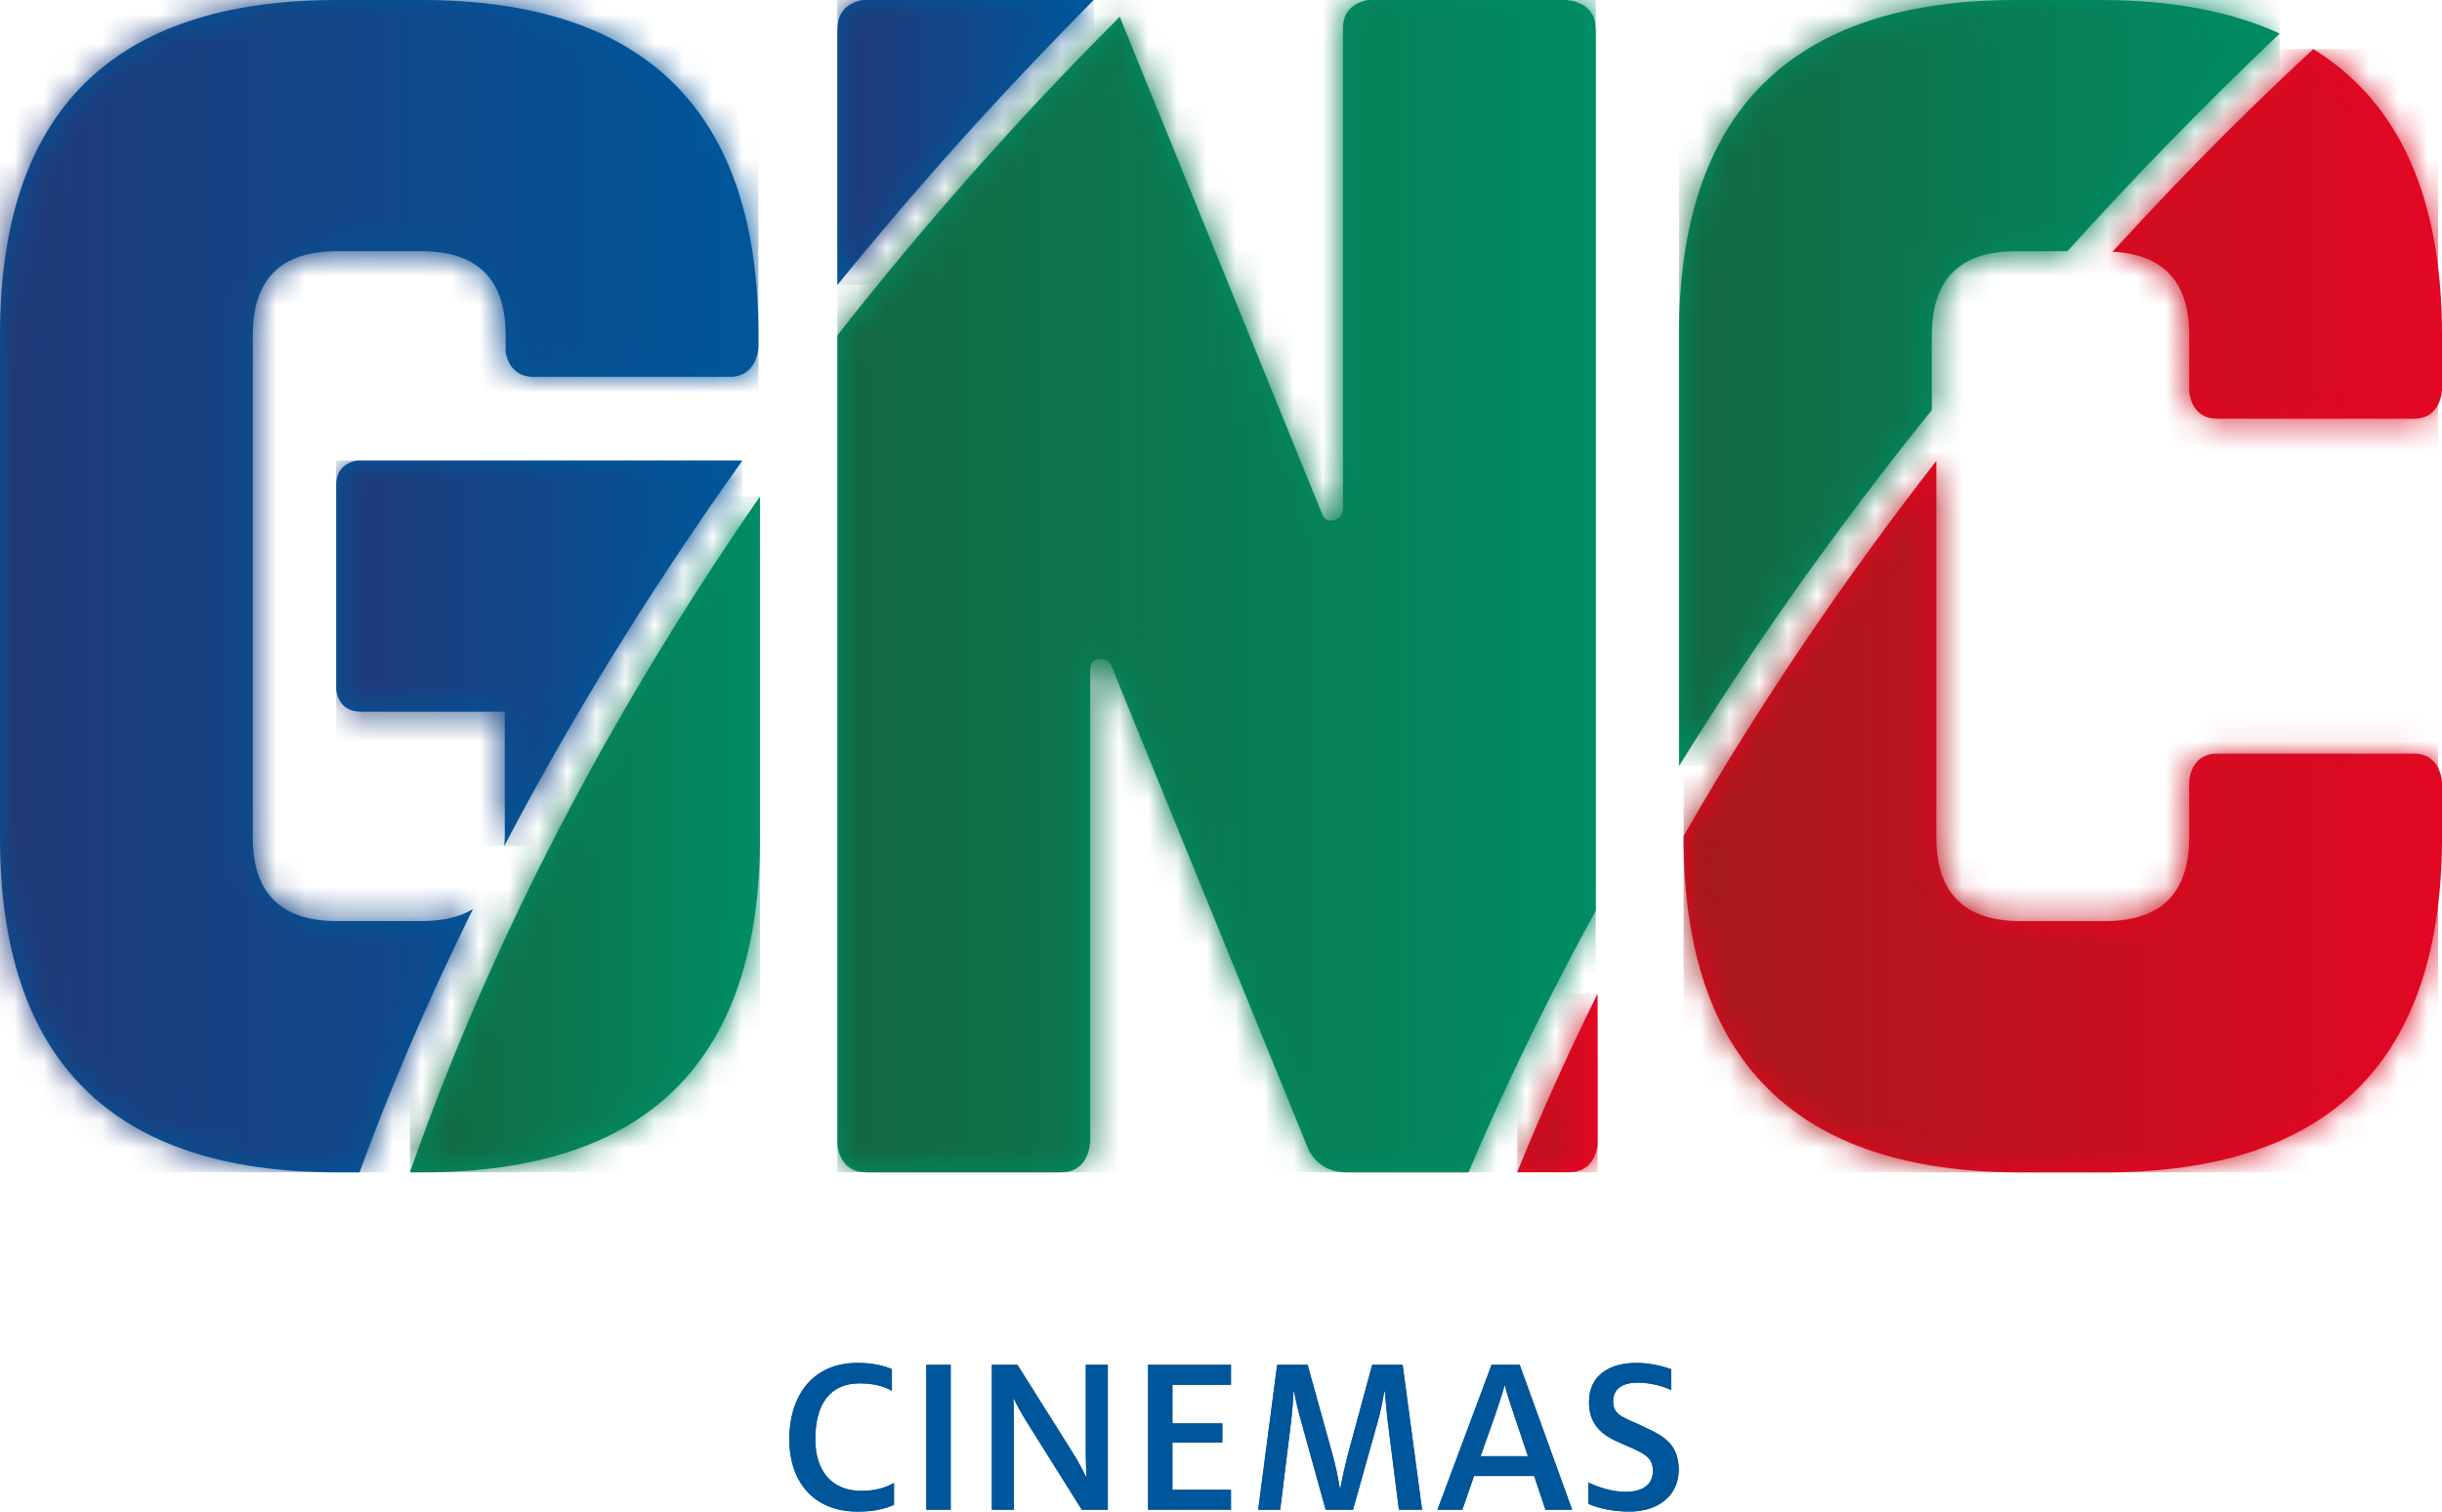 <svg width="84" height="52" viewBox="0 0 84 52" fill="none" xmlns="http://www.w3.org/2000/svg">
<g clip-path="url(#clip0_38_257)">
<path d="M27.151 49.51C27.151 48.054 27.917 46.884 29.495 46.884C30.058 46.884 30.454 46.996 30.679 47.1V47.844C30.438 47.701 30.076 47.588 29.567 47.588C28.552 47.588 28.045 48.301 28.045 49.509C28.045 50.621 28.625 51.286 29.632 51.286C30.108 51.286 30.471 51.174 30.752 51.013V51.766C30.414 51.919 30.027 51.999 29.504 51.999C27.972 51.999 27.151 50.958 27.151 49.509" fill="#00569A"/>
<path d="M32.702 46.949H31.863V51.935H32.702V46.949Z" fill="#00569A"/>
<path d="M34.119 46.949H34.997L36.922 50.007C37.068 50.238 37.237 50.551 37.35 50.792H37.373C37.364 50.568 37.35 50.327 37.35 50.078V46.949H38.106V51.935H37.212L35.295 48.877C35.143 48.638 34.989 48.357 34.876 48.117H34.86C34.86 48.341 34.876 48.542 34.876 48.806V51.935H34.119V46.949Z" fill="#00569A"/>
<path d="M39.493 46.949H42.343V47.636H40.329V48.965H42.046V49.622H40.329V51.247H42.343V51.934H39.493V46.949Z" fill="#00569A"/>
<path d="M43.931 46.949H44.979L45.848 50.078C45.938 50.407 46.042 50.879 46.09 51.224H46.098C46.163 50.878 46.267 50.407 46.348 50.094L47.201 46.949H48.248L48.917 51.935H48.12L47.733 48.877C47.692 48.533 47.661 48.133 47.636 47.86H47.62C47.571 48.124 47.499 48.517 47.411 48.837L46.541 51.934H45.6L44.737 48.822C44.648 48.51 44.551 48.077 44.512 47.86H44.496C44.48 48.084 44.456 48.572 44.408 48.925L44.037 51.934H43.28L43.932 46.947L43.931 46.949Z" fill="#00569A"/>
<path d="M51.309 46.949H52.275L54.079 51.935H53.16L52.773 50.775H50.704L50.301 51.935H49.446L51.307 46.949H51.309ZM52.558 50.094L52.074 48.654C51.961 48.316 51.825 47.909 51.769 47.669H51.752C51.688 47.91 51.55 48.318 51.438 48.654L50.93 50.094H52.558Z" fill="#00569A"/>
<path d="M54.636 51.735V50.998C54.958 51.151 55.449 51.319 55.901 51.319C56.504 51.319 56.858 51.078 56.858 50.59C56.858 50.062 56.44 49.957 55.699 49.621C55.167 49.389 54.659 49.061 54.659 48.229C54.659 47.332 55.328 46.884 56.295 46.884C56.811 46.884 57.286 47.028 57.487 47.1V47.82C57.245 47.7 56.794 47.563 56.343 47.563C55.778 47.563 55.489 47.796 55.489 48.212C55.489 48.628 55.778 48.747 56.311 48.972C56.962 49.301 57.745 49.501 57.745 50.557C57.745 51.454 57.036 51.998 56.054 51.998C55.473 51.998 54.982 51.886 54.636 51.733" fill="#00569A"/>
<path d="M27.151 49.51C27.151 48.054 27.917 46.884 29.495 46.884C30.058 46.884 30.454 46.996 30.679 47.1V47.844C30.438 47.701 30.076 47.588 29.567 47.588C28.552 47.588 28.045 48.301 28.045 49.509C28.045 50.621 28.625 51.286 29.632 51.286C30.108 51.286 30.471 51.174 30.752 51.013V51.766C30.414 51.919 30.027 51.999 29.504 51.999C27.972 51.999 27.151 50.958 27.151 49.509" fill="#00569A"/>
<path d="M32.702 46.949H31.863V51.935H32.702V46.949Z" fill="#00569A"/>
<path d="M34.119 46.949H34.997L36.922 50.007C37.068 50.238 37.237 50.551 37.35 50.792H37.373C37.364 50.568 37.35 50.327 37.35 50.078V46.949H38.106V51.935H37.212L35.295 48.877C35.143 48.638 34.989 48.357 34.876 48.117H34.86C34.86 48.341 34.876 48.542 34.876 48.806V51.935H34.119V46.949Z" fill="#00569A"/>
<path d="M39.493 46.949H42.343V47.636H40.329V48.965H42.046V49.622H40.329V51.247H42.343V51.934H39.493V46.949Z" fill="#00569A"/>
<path d="M43.931 46.949H44.979L45.848 50.078C45.938 50.407 46.042 50.879 46.09 51.224H46.098C46.163 50.878 46.267 50.407 46.348 50.094L47.201 46.949H48.248L48.917 51.935H48.12L47.733 48.877C47.692 48.533 47.661 48.133 47.636 47.86H47.62C47.571 48.124 47.499 48.517 47.411 48.837L46.541 51.934H45.6L44.737 48.822C44.648 48.51 44.551 48.077 44.512 47.86H44.496C44.48 48.084 44.456 48.572 44.408 48.925L44.037 51.934H43.28L43.932 46.947L43.931 46.949Z" fill="#00569A"/>
<path d="M51.309 46.949H52.275L54.079 51.935H53.16L52.773 50.775H50.704L50.301 51.935H49.446L51.307 46.949H51.309ZM52.558 50.094L52.074 48.654C51.961 48.316 51.825 47.909 51.769 47.669H51.752C51.688 47.91 51.55 48.318 51.438 48.654L50.93 50.094H52.558Z" fill="#00569A"/>
<path d="M54.636 51.735V50.998C54.958 51.151 55.449 51.319 55.901 51.319C56.504 51.319 56.858 51.078 56.858 50.59C56.858 50.062 56.44 49.957 55.699 49.621C55.167 49.389 54.659 49.061 54.659 48.229C54.659 47.332 55.328 46.884 56.295 46.884C56.811 46.884 57.286 47.028 57.487 47.1V47.82C57.245 47.7 56.794 47.563 56.343 47.563C55.778 47.563 55.489 47.796 55.489 48.212C55.489 48.628 55.778 48.747 56.311 48.972C56.962 49.301 57.745 49.501 57.745 50.557C57.745 51.454 57.036 51.998 56.054 51.998C55.473 51.998 54.982 51.886 54.636 51.733" fill="#00569A"/>
<path d="M84 28.805V26.941C84 26.941 83.993 25.953 83.074 25.926H76.224C75.448 25.949 75.323 26.654 75.304 26.872V28.806C75.304 30.726 74.338 31.686 72.404 31.686H69.506C67.574 31.686 66.607 30.726 66.607 28.806V15.854C63.684 19.611 60.68 23.936 57.912 28.758V28.807C57.912 36.488 61.776 40.33 69.506 40.33H72.404C80.134 40.33 84 36.49 84 28.807M84 13.383V11.523C84 6.779 82.521 3.506 79.574 1.691C77.851 3.276 75.429 5.627 72.667 8.659C74.418 8.748 75.304 9.695 75.304 11.523V13.451C75.324 13.674 75.449 14.398 76.253 14.403H83.047C83.996 14.397 84.001 13.383 84.001 13.383" fill="#E40521"/>
<path d="M78.416 1.154C76.746 0.387 74.691 0 72.248 0H69.349C61.62 0 57.755 3.84 57.755 11.521V26.352C60.134 22.503 63.002 18.38 66.451 14.105V11.521C66.451 9.602 67.417 8.641 69.349 8.641H71.115C73.346 6.168 75.775 3.665 78.417 1.154" fill="#008C64"/>
<path d="M54.954 39.387V34.182C53.975 36.163 53.045 38.212 52.187 40.325H53.961C53.961 40.325 53.968 40.323 53.973 40.323C54.764 40.323 54.921 39.655 54.953 39.386" fill="#E40521"/>
<path d="M28.803 1.02V9.804C31.404 6.6 34.331 3.316 37.623 0H29.679C29.37 0.055 28.812 0.252 28.812 0.969C28.812 0.991 28.804 1 28.803 1.02Z" fill="#00569A"/>
<path d="M26.142 28.805V17.078C21.602 23.636 17.196 31.477 14.101 40.328H14.547C22.276 40.328 26.142 36.487 26.142 28.805Z" fill="#008C64"/>
<path d="M25.539 15.843H12.295C12.063 15.876 11.602 16.021 11.566 16.624V23.715C11.587 23.925 11.709 24.468 12.399 24.484H17.363V28.805C17.363 28.912 17.35 29.005 17.344 29.105C19.446 25.092 22.133 20.607 25.537 15.843" fill="#00569A"/>
<path d="M26.088 11.925V11.523C26.088 3.842 22.222 0 14.493 0H11.594C3.865 0 0 3.842 0 11.523V28.805C0 36.486 3.865 40.328 11.594 40.328H12.366C13.279 37.828 14.544 34.762 16.268 31.273C15.814 31.548 15.224 31.685 14.493 31.685H11.594C9.661 31.685 8.696 30.725 8.696 28.805V11.523C8.696 9.602 9.662 8.642 11.594 8.642H14.493C16.425 8.642 17.392 9.602 17.392 11.523V12.119C17.443 12.405 17.628 12.906 18.254 12.962H25.204C26.075 12.883 26.088 11.924 26.088 11.924" fill="#00569A"/>
<path d="M54.892 31.32V1.029C54.892 1.009 54.883 0.999 54.883 0.976C54.882 0.058 53.957 0.004 53.851 0H47.06C46.752 0.055 46.196 0.252 46.195 0.966V17.54C46.163 17.885 45.786 17.959 45.63 17.876C45.576 17.848 45.537 17.797 45.504 17.746L38.518 0.579C35.803 3.287 32.37 6.985 28.804 11.537V39.375C28.833 39.633 28.981 40.325 29.785 40.325C29.791 40.325 29.793 40.328 29.799 40.328H36.491C36.491 40.328 36.498 40.325 36.505 40.325C37.49 40.325 37.495 39.273 37.495 39.273C37.495 39.273 37.5 39.273 37.501 39.273V22.957C37.512 22.893 37.532 22.824 37.574 22.775C37.686 22.643 38.055 22.577 38.215 22.87L45.014 39.557C45.139 39.803 45.502 40.328 46.295 40.328H50.513C51.637 37.677 53.072 34.644 54.894 31.321" fill="#008C64"/>
<mask id="mask0_38_257" style="mask-type:luminance" maskUnits="userSpaceOnUse" x="57" y="1" width="27" height="40">
<path d="M57.913 28.755V28.805C57.913 36.486 61.778 40.326 69.507 40.326H72.406C79.298 40.326 83.117 37.273 83.864 31.168V26.405C83.743 26.167 83.511 25.937 83.076 25.925H76.224C75.448 25.948 75.323 26.652 75.304 26.871V28.805C75.304 30.725 74.338 31.685 72.404 31.685H69.506C67.574 31.685 66.607 30.725 66.607 28.805V15.852C63.684 19.61 60.68 23.935 57.912 28.756M72.668 8.659C74.418 8.748 75.305 9.695 75.305 11.523V13.451C75.325 13.674 75.449 14.398 76.253 14.403H83.047C83.502 14.401 83.74 14.166 83.864 13.922V9.162C83.437 5.676 82.005 3.187 79.574 1.69C77.853 3.275 75.429 5.626 72.668 8.658" fill="white"/>
</mask>
<g mask="url(#mask0_38_257)">
<path d="M83.864 1.691H57.913V40.328H83.864V1.691Z" fill="url(#paint0_linear_38_257)"/>
</g>
<mask id="mask1_38_257" style="mask-type:luminance" maskUnits="userSpaceOnUse" x="57" y="0" width="22" height="27">
<path d="M69.349 0C61.62 0 57.755 3.84 57.755 11.521V26.352C60.134 22.503 63.002 18.38 66.451 14.106V11.523C66.451 9.604 67.417 8.642 69.349 8.642H71.115C73.346 6.171 75.775 3.666 78.417 1.155C76.746 0.386 74.691 0 72.248 0H69.349Z" fill="white"/>
</mask>
<g mask="url(#mask1_38_257)">
<path d="M78.416 0H57.755V26.352H78.416V0Z" fill="url(#paint1_linear_38_257)"/>
</g>
<mask id="mask2_38_257" style="mask-type:luminance" maskUnits="userSpaceOnUse" x="52" y="34" width="3" height="7">
<path d="M52.188 40.326H53.962C53.962 40.326 53.97 40.325 53.975 40.325C54.766 40.325 54.922 39.657 54.954 39.388V34.184C53.975 36.165 53.045 38.213 52.188 40.326Z" fill="white"/>
</mask>
<g mask="url(#mask2_38_257)">
<path d="M54.954 34.184H52.188V40.326H54.954V34.184Z" fill="url(#paint2_linear_38_257)"/>
</g>
<mask id="mask3_38_257" style="mask-type:luminance" maskUnits="userSpaceOnUse" x="28" y="0" width="10" height="10">
<path d="M29.679 0C29.37 0.055 28.812 0.252 28.812 0.969C28.812 0.991 28.804 1 28.803 1.02V9.804C31.404 6.6 34.331 3.316 37.623 0H29.679Z" fill="white"/>
</mask>
<g mask="url(#mask3_38_257)">
<path d="M37.623 0H28.803V9.803H37.623V0Z" fill="url(#paint3_linear_38_257)"/>
</g>
<mask id="mask4_38_257" style="mask-type:luminance" maskUnits="userSpaceOnUse" x="14" y="17" width="13" height="24">
<path d="M14.101 40.326H14.547C22.276 40.326 26.142 36.486 26.142 28.805V17.078C21.602 23.636 17.196 31.477 14.101 40.326Z" fill="white"/>
</mask>
<g mask="url(#mask4_38_257)">
<path d="M26.142 17.078H14.101V40.326H26.142V17.078Z" fill="url(#paint4_linear_38_257)"/>
</g>
<mask id="mask5_38_257" style="mask-type:luminance" maskUnits="userSpaceOnUse" x="11" y="15" width="15" height="15">
<path d="M12.296 15.843C12.066 15.876 11.603 16.021 11.567 16.624V23.715C11.588 23.926 11.711 24.468 12.4 24.484H17.364V28.805C17.364 28.912 17.351 29.005 17.345 29.105C19.448 25.092 22.134 20.607 25.539 15.843H12.295H12.296Z" fill="white"/>
</mask>
<g mask="url(#mask5_38_257)">
<path d="M25.539 15.843H11.566V29.105H25.539V15.843Z" fill="url(#paint5_linear_38_257)"/>
</g>
<mask id="mask6_38_257" style="mask-type:luminance" maskUnits="userSpaceOnUse" x="0" y="0" width="27" height="41">
<path d="M11.594 0C3.865 0 0 3.842 0 11.523V28.805C0 36.486 3.865 40.326 11.594 40.326H12.366C13.279 37.827 14.544 34.762 16.268 31.273C15.814 31.547 15.224 31.685 14.493 31.685H11.594C9.661 31.685 8.695 30.725 8.695 28.805V11.523C8.695 9.602 9.661 8.642 11.594 8.642H14.493C16.425 8.642 17.393 9.602 17.393 11.523V12.119C17.444 12.405 17.629 12.906 18.254 12.963H25.204C26.075 12.884 26.087 11.925 26.087 11.925V11.523C26.087 3.842 22.222 0 14.493 0H11.594Z" fill="white"/>
</mask>
<g mask="url(#mask6_38_257)">
<path d="M26.087 0H0V40.326H26.087V0Z" fill="url(#paint6_linear_38_257)"/>
</g>
<mask id="mask7_38_257" style="mask-type:luminance" maskUnits="userSpaceOnUse" x="28" y="0" width="27" height="41">
<path d="M47.062 0C46.754 0.055 46.197 0.252 46.196 0.966V17.54C46.164 17.885 45.787 17.96 45.631 17.876C45.578 17.848 45.538 17.797 45.507 17.746L38.518 0.579C35.803 3.287 32.37 6.985 28.804 11.537V39.375C28.833 39.633 28.981 40.325 29.785 40.325C29.791 40.325 29.793 40.326 29.798 40.326H36.49C36.49 40.326 36.497 40.325 36.503 40.325C37.49 40.325 37.494 39.273 37.494 39.273C37.494 39.273 37.499 39.273 37.5 39.273V22.957C37.511 22.893 37.53 22.824 37.572 22.774C37.685 22.641 38.054 22.576 38.214 22.869L45.012 39.556C45.137 39.802 45.499 40.326 46.293 40.326H50.51C51.634 37.676 53.069 34.642 54.89 31.321V1.029C54.889 1.009 54.881 0.999 54.881 0.976C54.882 0.058 53.957 0.004 53.851 0H47.06H47.062Z" fill="white"/>
</mask>
<g mask="url(#mask7_38_257)">
<path d="M54.89 0H28.803V40.326H54.89V0Z" fill="url(#paint7_linear_38_257)"/>
</g>
</g>
<defs>
<linearGradient id="paint0_linear_38_257" x1="57.912" y1="20.903" x2="83.925" y2="20.903" gradientUnits="userSpaceOnUse">
<stop stop-color="#A41A1A"/>
<stop offset="1" stop-color="#E10823"/>
</linearGradient>
<linearGradient id="paint1_linear_38_257" x1="57.784" y1="13.433" x2="78.469" y2="13.433" gradientUnits="userSpaceOnUse">
<stop stop-color="#136840"/>
<stop offset="1" stop-color="#008C64"/>
</linearGradient>
<linearGradient id="paint2_linear_38_257" x1="52.177" y1="37.196" x2="54.948" y2="37.196" gradientUnits="userSpaceOnUse">
<stop stop-color="#A41A1A"/>
<stop offset="1" stop-color="#E10823"/>
</linearGradient>
<linearGradient id="paint3_linear_38_257" x1="28.773" y1="4.631" x2="37.567" y2="4.631" gradientUnits="userSpaceOnUse">
<stop stop-color="#213977"/>
<stop offset="1" stop-color="#00569A"/>
</linearGradient>
<linearGradient id="paint4_linear_38_257" x1="14.104" y1="28.668" x2="26.16" y2="28.668" gradientUnits="userSpaceOnUse">
<stop stop-color="#136840"/>
<stop offset="1" stop-color="#008C64"/>
</linearGradient>
<linearGradient id="paint5_linear_38_257" x1="11.509" y1="22.17" x2="25.499" y2="22.17" gradientUnits="userSpaceOnUse">
<stop stop-color="#213977"/>
<stop offset="1" stop-color="#00569A"/>
</linearGradient>
<linearGradient id="paint6_linear_38_257" x1="-0.047" y1="19.989" x2="26.073" y2="19.989" gradientUnits="userSpaceOnUse">
<stop stop-color="#213977"/>
<stop offset="1" stop-color="#00569A"/>
</linearGradient>
<linearGradient id="paint7_linear_38_257" x1="28.803" y1="19.908" x2="54.815" y2="19.908" gradientUnits="userSpaceOnUse">
<stop stop-color="#136840"/>
<stop offset="1" stop-color="#008C64"/>
</linearGradient>
<clipPath id="clip0_38_257">
<rect width="84" height="52" fill="white"/>
</clipPath>
</defs>
</svg>
